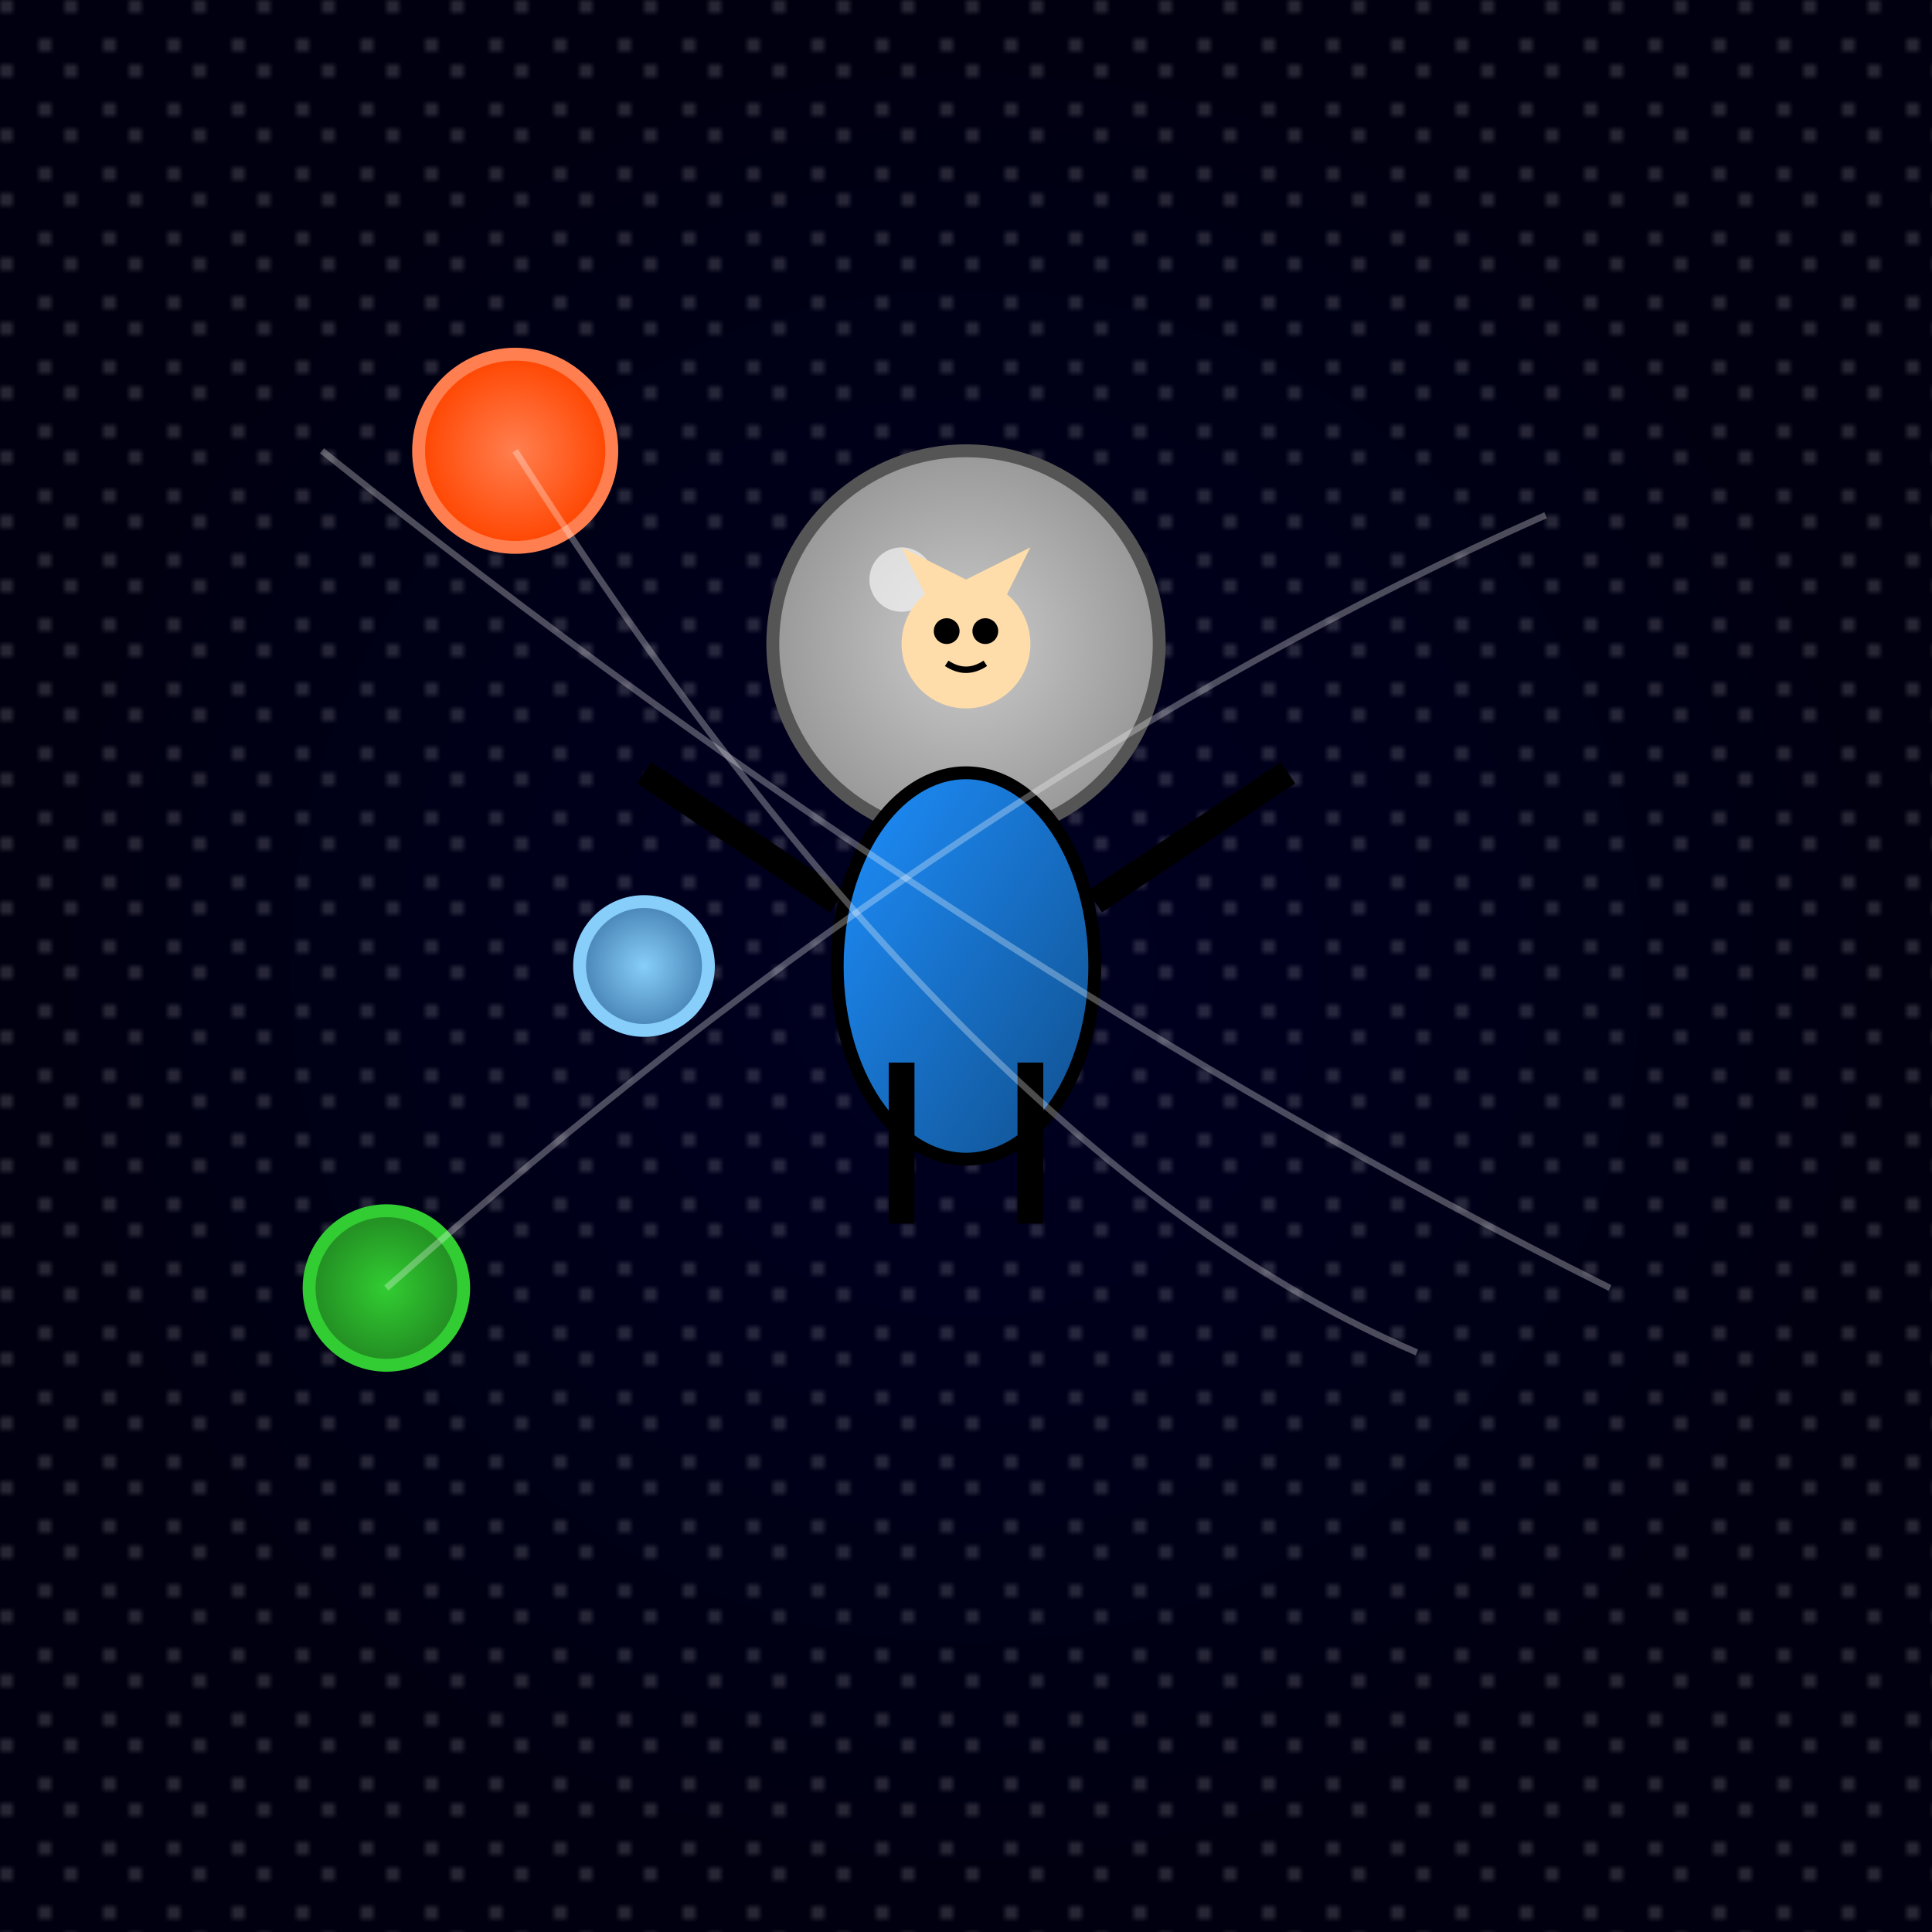 <svg viewBox="0 0 300 300" xmlns="http://www.w3.org/2000/svg">
  <defs>
    <radialGradient id="spaceGrad" cx="50%" cy="50%" r="50%">
      <stop offset="0%" stop-color="#000022" />
      <stop offset="100%" stop-color="#000010" />
    </radialGradient>
    <radialGradient id="helmetGrad" cx="50%" cy="50%" r="50%">
      <stop offset="0%" stop-color="#cccccc" />
      <stop offset="100%" stop-color="#999999" />
    </radialGradient>
    <linearGradient id="suitGrad" x1="0%" y1="0%" x2="100%" y2="100%">
      <stop offset="0%" stop-color="#1e90ff" />
      <stop offset="100%" stop-color="#104e8b" />
    </linearGradient>
    <radialGradient id="planet1Grad" cx="50%" cy="50%" r="50%">
      <stop offset="0%" stop-color="#ff7f50" />
      <stop offset="100%" stop-color="#ff4500" />
    </radialGradient>
    <radialGradient id="planet2Grad" cx="50%" cy="50%" r="50%">
      <stop offset="0%" stop-color="#87cefa" />
      <stop offset="100%" stop-color="#4682b4" />
    </radialGradient>
    <radialGradient id="planet3Grad" cx="50%" cy="50%" r="50%">
      <stop offset="0%" stop-color="#32cd32" />
      <stop offset="100%" stop-color="#228b22" />
    </radialGradient>
    <pattern id="starPattern" patternUnits="userSpaceOnUse" width="10" height="10">
      <circle cx="1" cy="1" r="1" fill="#ffffff" />
      <circle cx="7" cy="7" r="1" fill="#ffffff" />
    </pattern>
  </defs>
  <rect width="300" height="300" fill="url(#spaceGrad)" />
  <!-- Stars -->
  <rect width="300" height="300" fill="url(#starPattern)" opacity="0.2" />
  <!-- Cat Spacesuit -->
  <g transform="translate(150,150)">
    <!-- Helmet -->
    <circle cx="0" cy="-50" r="30" fill="url(#helmetGrad)" stroke="#555" stroke-width="2"/>
    <!-- Visor Reflection -->
    <circle cx="-10" cy="-60" r="5" fill="rgba(255,255,255,0.6)" />
    <!-- Body -->
    <ellipse cx="0" cy="0" rx="20" ry="30" fill="url(#suitGrad)" stroke="#000" stroke-width="2"/>
    <!-- Legs -->
    <line x1="-10" y1="15" x2="-10" y2="40" stroke="#000" stroke-width="4" />
    <line x1="10" y1="15" x2="10" y2="40" stroke="#000" stroke-width="4" />
    <!-- Arms -->
    <g>
      <!-- Left Arm -->
      <line x1="-20" y1="-10" x2="-50" y2="-30" stroke="#000" stroke-width="4" />
      <!-- Right Arm -->
      <line x1="20" y1="-10" x2="50" y2="-30" stroke="#000" stroke-width="4" />
    </g>
    <!-- Cat Face -->
    <g transform="translate(0,-50)">
      <circle cx="0" cy="0" r="10" fill="#ffddaa" />
      <circle cx="-3" cy="-2" r="2" fill="#000" />
      <circle cx="3" cy="-2" r="2" fill="#000" />
      <path d="M-3,3 Q0,5 3,3" stroke="#000" stroke-width="1" fill="none"/>
      <!-- Ears -->
      <polygon points="-5,-5 -10,-15 0,-10" fill="#ffddaa" />
      <polygon points="5,-5 10,-15 0,-10" fill="#ffddaa" />
    </g>
  </g>
  <!-- Planets -->
  <g>
    <!-- Planet 1 -->
    <circle cx="80" cy="70" r="15" fill="url(#planet1Grad)" stroke="#ff7f50" stroke-width="2">
      <animateTransform attributeName="transform" type="rotate" from="0 80 70" to="360 80 70" dur="20s" repeatCount="indefinite"/>
    </circle>
    <!-- Planet 2 -->
    <circle cx="100" cy="150" r="10" fill="url(#planet2Grad)" stroke="#87cefa" stroke-width="2">
      <animateTransform attributeName="transform" type="rotate" from="0 100 150" to="360 100 150" dur="15s" repeatCount="indefinite"/>
    </circle>
    <!-- Planet 3 -->
    <circle cx="60" cy="200" r="12" fill="url(#planet3Grad)" stroke="#32cd32" stroke-width="2">
      <animateTransform attributeName="transform" type="rotate" from="0 60 200" to="360 60 200" dur="18s" repeatCount="indefinite"/>
    </circle>
  </g>
  <!-- Juggling Lines -->
  <path d="M50,70 Q150,150 250,200" stroke="rgba(255,255,255,0.3)" stroke-width="1" fill="none"/>
  <path d="M80,70 Q150,180 220,210" stroke="rgba(255,255,255,0.3)" stroke-width="1" fill="none"/>
  <path d="M60,200 Q150,120 240,80" stroke="rgba(255,255,255,0.3)" stroke-width="1" fill="none"/>
</svg>
